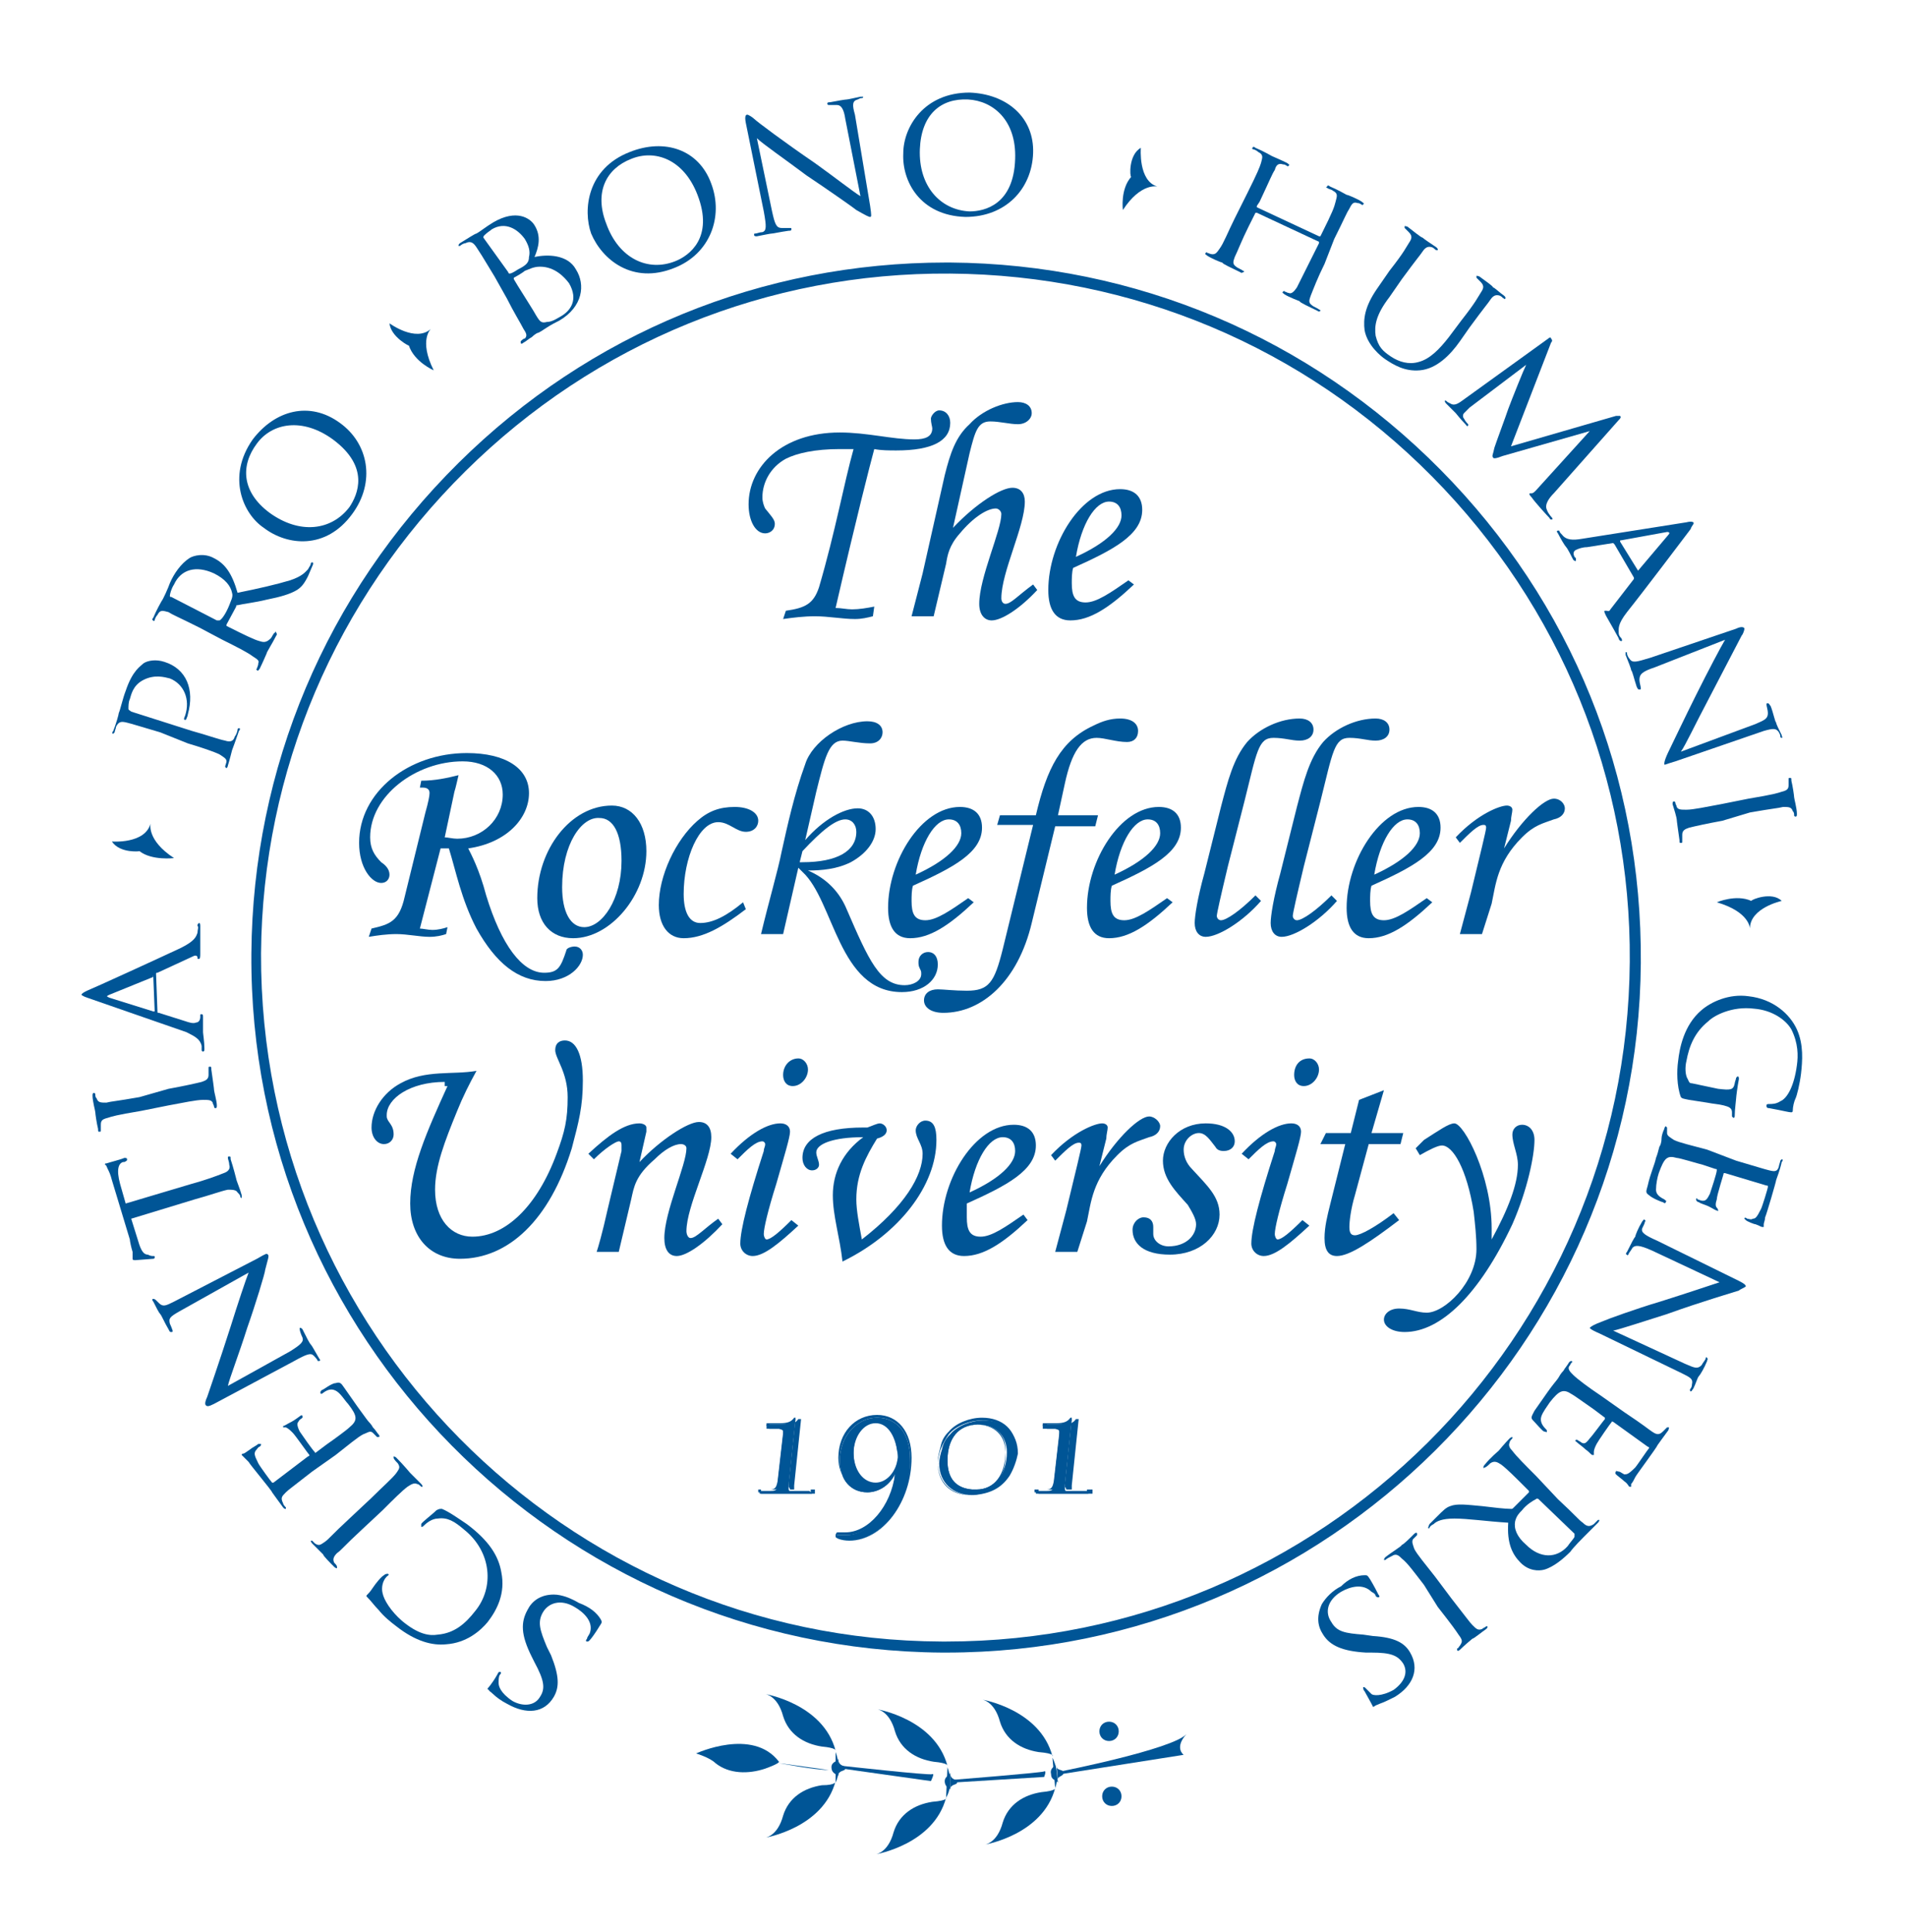 <?xml version="1.0" encoding="utf-8"?>
<!-- Generator: Adobe Illustrator 28.1.0, SVG Export Plug-In . SVG Version: 6.00 Build 0)  -->
<svg version="1.1" id="Layer_2" xmlns="http://www.w3.org/2000/svg" xmlns:xlink="http://www.w3.org/1999/xlink" x="0px" y="0px"
	 viewBox="0 0 138 139.8" style="enable-background:new 0 0 138 139.8;" xml:space="preserve">
<style type="text/css">
	.st0{fill:#005596;}
	.st1{opacity:0.33;fill:#005596;}
	.st2{opacity:0.33;}
</style>
<g>
	<g>
		<path class="st0" d="M58.8,108.1l-0.8,0l-1.1,0c-0.1,0-0.4,0-1,0h-0.2c-0.3,0-0.4,0-0.7,0l0-0.2h0.8c0.4,0,0.5-0.1,0.5-0.5
			l0.4-3.5c0-0.1,0-0.1,0-0.2c0-0.2,0-0.2-0.3-0.3l-0.2,0h-0.7l0-0.3h1c0.5,0,0.8-0.1,1-0.4h0.1l-0.5,4.8v0.1c0,0,0,0.1,0,0.1
			c0,0.1,0,0.2,0.1,0.2c0,0,0.1,0,0.2,0h0.4h0.8L58.8,108.1z"/>
		<path class="st0" d="M58,108.1l-1.1,0c-0.1,0-0.4,0-1,0h-0.2c-0.2,0-0.3,0-0.4,0c-0.1,0-0.1,0-0.2,0l0,0l0-0.3h0.9
			c0.4,0,0.5-0.1,0.5-0.5l0.4-3.5c0-0.1,0-0.1,0-0.2c0-0.2,0-0.2-0.2-0.2l-0.2,0h-0.8l0-0.3h1.1c0.5,0,0.8-0.1,1-0.4l0,0h0.2l0,0
			l-0.5,4.8v0c0,0,0,0.1,0,0.1c0,0.1,0,0.2,0,0.2l0,0l0,0l0,0c0,0,0,0,0.2,0h1.3l0,0.3L58,108.1z M56.9,108l1.1,0l0.7,0l0-0.2h-1.2
			c-0.2,0-0.3,0-0.3,0c0,0,0-0.1-0.1-0.2c0,0,0-0.1,0-0.1v-0.1l0.5-4.8h-0.1c-0.2,0.3-0.5,0.4-1,0.4h-1l0,0.2h0.7l0.2,0
			c0.2,0,0.3,0.1,0.3,0.3c0,0,0,0.1,0,0.2l-0.4,3.5c-0.1,0.5-0.2,0.6-0.6,0.6h-0.8l0,0.2c0.1,0,0.2,0,0.2,0c0.1,0,0.2,0,0.4,0h0.2
			C56.4,108,56.7,108,56.9,108z"/>
	</g>
	<g>
		<path class="st0" d="M61.5,111.5c-0.6,0-1-0.2-1-0.3c0-0.1,0-0.1,0.1-0.1c0,0,0.1,0,0.1,0l0.1,0c0.1,0,0.3,0,0.4,0
			c1.8,0,3.4-2,3.6-4.4c-0.4,0.8-1.2,1.3-2,1.3c-1.2,0-2-0.9-2-2.3c0-1.7,1.2-3.1,2.7-3.1c1.5,0,2.4,1.2,2.4,3
			C66,108.7,63.8,111.5,61.5,111.5z M63.4,102.9c-0.9,0-1.6,1-1.6,2.2c0,1.3,0.7,2.2,1.6,2.2c0.8,0,1.5-0.8,1.6-1.8
			c0-0.1,0-0.1,0-0.2C64.9,103.9,64.3,102.9,63.4,102.9z"/>
		<path class="st0" d="M61.5,111.5c-0.6,0-1-0.2-1-0.4c0-0.1,0.1-0.2,0.1-0.2c0,0,0.1,0,0.1,0l0.1,0c0.1,0,0.2,0,0.4,0
			c1.7,0,3.3-1.9,3.6-4.2c-0.4,0.8-1.2,1.2-2,1.2c-1.2,0-2.1-1-2.1-2.4c0-1.8,1.2-3.1,2.8-3.1c1.5,0,2.5,1.2,2.5,3.1
			C66,108.7,63.9,111.5,61.5,111.5z M60.6,111.1c0,0-0.1,0.1-0.1,0.1c0,0.1,0.4,0.3,1,0.3c2.3,0,4.4-2.8,4.4-5.9c0-1.8-0.9-3-2.4-3
			c-1.5,0-2.7,1.4-2.7,3.1c0,1.4,0.8,2.3,2,2.3c0.8,0,1.6-0.5,2-1.3l0.1,0c-0.2,2.4-1.9,4.4-3.6,4.4c-0.1,0-0.3,0-0.4,0l-0.1,0
			C60.7,111.1,60.7,111.1,60.6,111.1z M63.3,107.4c-0.9,0-1.6-1-1.6-2.3c0-1.3,0.7-2.3,1.7-2.3c0.9,0,1.6,1,1.6,2.5
			c0,0.1,0,0.1,0,0.2C64.9,106.7,64.2,107.4,63.3,107.4z M63.4,103c-0.9,0-1.6,1-1.6,2.2c0,1.3,0.7,2.2,1.6,2.2
			c0.8,0,1.5-0.8,1.6-1.8c0-0.1,0-0.1,0-0.2C64.9,104,64.3,103,63.4,103z"/>
	</g>
	<g>
		<path class="st0" d="M73.1,106.8c-0.6,0.9-1.4,1.3-2.6,1.4h-0.1c-1.4,0-2.4-0.9-2.4-2.3c0-0.3,0.1-0.7,0.2-1
			c0.1-0.5,0.3-0.8,0.6-1.1c0.5-0.6,1.5-1,2.4-1c1.5,0,2.5,0.9,2.5,2.4C73.6,105.7,73.4,106.3,73.1,106.8z M70.8,103.1
			c-1.4,0-2.2,1-2.2,2.6c0,1.3,0.6,2,1.8,2.1c0.1,0,0.2,0,0.3,0c1.3,0,2.2-1.1,2.2-2.7C72.9,103.9,72.1,103.1,70.8,103.1z"/>
		<path class="st0" d="M70.3,108.2c-1.4,0-2.4-0.9-2.4-2.4c0-0.4,0.1-0.7,0.2-1.1c0.1-0.5,0.3-0.8,0.6-1.1c0.5-0.6,1.5-1,2.4-1
			c1.5,0,2.5,0.9,2.5,2.4c0,0.6-0.2,1.2-0.5,1.7l0,0c-0.6,0.9-1.3,1.3-2.6,1.4H70.3z M71.1,102.8c-0.9,0-1.9,0.4-2.4,1
			c-0.2,0.3-0.4,0.6-0.6,1.1c-0.1,0.3-0.2,0.7-0.2,1c0,1.4,0.9,2.3,2.3,2.3h0.1c1.3-0.1,2-0.5,2.6-1.4l0,0c0.3-0.5,0.5-1.1,0.5-1.7
			C73.5,103.7,72.6,102.8,71.1,102.8z M70.7,107.9c-0.1,0-0.2,0-0.3,0c-1.3-0.1-1.9-0.8-1.9-2.2c0-1.6,0.8-2.6,2.2-2.6
			c1.3,0,2.1,0.8,2.1,2C72.9,106.8,72,107.9,70.7,107.9z M70.8,103.1c-1.4,0-2.2,1-2.2,2.6c0,1.3,0.6,2,1.8,2.1c0.1,0,0.2,0,0.3,0
			c1.3,0,2.1-1.1,2.1-2.7C72.9,103.9,72.1,103.1,70.8,103.1z"/>
	</g>
	<g>
		<path class="st0" d="M78.8,108.1l-0.8,0l-1.1,0c-0.1,0-0.4,0-1,0h-0.2c-0.3,0-0.4,0-0.7,0l0-0.2h0.8c0.4,0,0.5-0.1,0.5-0.5
			l0.4-3.5c0-0.1,0-0.1,0-0.2c0-0.2,0-0.2-0.3-0.3l-0.2,0h-0.7l0-0.3h1c0.5,0,0.8-0.1,1-0.4h0.1l-0.5,4.8v0.1c0,0,0,0.1,0,0.1
			c0,0.1,0,0.2,0.1,0.2c0,0,0.1,0,0.2,0H78h0.8L78.8,108.1z"/>
		<path class="st0" d="M78.1,108.1l-1.1,0c-0.1,0-0.4,0-1,0h-0.2c-0.2,0-0.3,0-0.4,0c-0.1,0-0.1,0-0.2,0l0,0l0,0l0-0.3h0.9
			c0.4,0,0.5-0.1,0.5-0.5l0.4-3.5c0-0.1,0-0.1,0-0.2c0-0.2,0-0.2-0.2-0.2l-0.2,0h-0.8l0-0.3h1.1c0.5,0,0.8-0.1,1-0.4l0,0h0.2l0,0
			l-0.5,4.8v0c0,0,0,0.1,0,0.1c0,0.1,0,0.2,0,0.2l0,0l0,0l0,0c0,0,0,0,0.2,0h1.3l0,0.3L78.1,108.1z M76.9,108l1.1,0l0.7,0l0-0.2
			h-1.2c-0.2,0-0.2,0-0.3,0c0,0,0-0.1-0.1-0.2c0,0,0-0.1,0-0.1v-0.1l0.5-4.8h-0.1c-0.2,0.3-0.5,0.4-1,0.4h-1l0,0.2h0.7l0.2,0
			c0.2,0,0.3,0.1,0.3,0.3c0,0,0,0.1,0,0.2l-0.4,3.5c-0.1,0.5-0.2,0.6-0.6,0.6h-0.8l0,0.2c0.1,0,0.2,0,0.2,0c0.1,0,0.2,0,0.4,0h0.2
			C76.5,108,76.8,108,76.9,108z"/>
	</g>
</g>
<path class="st0" d="M69,69.3"/>
<g>
	<path class="st0" d="M68.5,119.6c-0.1,0-0.2,0-0.3,0l0,0C40.4,119.4,18,96.7,18.2,69c0.1-13.4,5.4-26,15-35.5
		c9.5-9.4,22-14.5,35.3-14.5c0.1,0,0.2,0,0.3,0c13.4,0.1,26,5.4,35.5,15s14.6,22.2,14.5,35.7C118.6,97.2,96.1,119.6,68.5,119.6z
		 M68.2,118.8c0.1,0,0.2,0,0.3,0c27.2,0,49.3-22,49.5-49.2c0.1-13.2-5-25.7-14.3-35.1S82,19.9,68.8,19.8c-13.2-0.1-25.7,5-35.1,14.3
		C24.3,43.4,19,55.8,18.9,69C18.8,96.3,40.9,118.7,68.2,118.8L68.2,118.8z"/>
	<path class="st0" d="M68.5,69.3"/>
</g>
<g>
	<g>
		<g>
			<path class="st0" d="M43.5,117.2c0.1,0.2,0.1,0.2-0.1,0.5c-0.3,0.5-0.6,0.9-0.7,1c-0.1,0.1-0.1,0.1-0.2,0.1c-0.1,0-0.1-0.1,0-0.2
				c0-0.1,0.1-0.2,0.2-0.4c0.3-0.8-0.4-1.5-1.1-1.9c-1-0.6-1.9-0.3-2.3,0.4c-0.4,0.7-0.2,1.3,0.3,2.5l0.3,0.6c0.6,1.5,0.6,2.3,0.2,3
				c-0.7,1.2-2,1.3-3.4,0.5c-0.4-0.2-0.8-0.5-1-0.7c-0.2-0.2-0.3-0.2-0.3-0.3c-0.1,0-0.1-0.1-0.1-0.1c0,0,0.3-0.3,0.7-1
				c0.1-0.2,0.1-0.2,0.2-0.2c0.1,0,0.1,0.1,0,0.2c-0.1,0.1-0.1,0.4-0.1,0.6c0,0.2,0.1,0.7,1,1.3c0.7,0.4,1.6,0.4,2-0.3
				c0.4-0.6,0.3-1.2-0.4-2.5l-0.2-0.4c-0.8-1.6-0.8-2.5-0.3-3.4c0.3-0.6,0.9-1.1,1.9-1.1c0.6,0,1.3,0.3,1.8,0.6
				C42.7,116.3,43.2,116.7,43.5,117.2z"/>
			<path class="st0" d="M36.3,113.8c0.3,1.5-0.3,2.7-1,3.6c-0.5,0.6-1.5,1.5-3,1.6c-1,0.1-2.2-0.2-3.6-1.3c-0.4-0.3-0.9-0.7-1.3-1.2
				c-0.3-0.3-0.5-0.6-0.8-0.9c-0.1-0.1-0.1-0.1,0-0.2c0.1-0.1,0.2-0.2,0.4-0.5c0.2-0.3,0.6-0.8,0.8-0.9c0.1-0.1,0.2-0.1,0.3-0.1
				c0.1,0.1,0,0.1-0.1,0.2c-0.3,0.3-0.4,0.8-0.3,1.2c0.1,0.5,0.6,1.3,1.4,2c1.2,1,2,1.1,2.6,1c1.2-0.1,2-0.8,2.7-1.7
				c1.4-1.7,1.2-4.3-0.8-5.9c-0.7-0.6-1.2-0.9-1.9-0.8c-0.4,0-0.8,0.3-1,0.5c-0.1,0.1-0.1,0.1-0.2,0.1c0,0,0-0.1,0-0.2
				c0-0.1,0.8-0.7,1.1-1c0.2-0.1,0.2-0.1,0.4-0.1c0.5,0.2,1.2,0.7,1.8,1.1C35.4,111.5,36.1,112.6,36.3,113.8z"/>
			<path class="st0" d="M26.9,108.4c0.8-0.8,1.5-1.4,1.8-1.8c0.2-0.3,0.3-0.4,0.1-0.7c-0.1-0.1-0.3-0.3-0.3-0.4c0,0,0-0.1,0-0.1
				c0,0,0.1,0,0.2,0.1c0.5,0.5,1,1.1,1,1.1c0,0,0.6,0.6,0.8,0.8c0.1,0.1,0.1,0.2,0.1,0.2c0,0-0.1,0-0.1,0c-0.1-0.1-0.2-0.2-0.3-0.2
				c-0.2-0.1-0.4,0-0.7,0.2c-0.4,0.3-1,0.9-1.8,1.7l-1.5,1.4c-1.3,1.2-1.5,1.5-1.8,1.7c-0.3,0.3-0.3,0.5-0.2,0.7
				c0.1,0.1,0.2,0.2,0.2,0.3c0,0,0,0.1,0,0.1c0,0-0.1,0-0.2-0.1c-0.3-0.3-0.8-0.8-0.8-0.9c0,0-0.6-0.6-0.8-0.8
				c-0.1-0.1-0.1-0.2-0.1-0.2c0,0,0.1,0,0.1,0c0.1,0.1,0.1,0.1,0.2,0.2c0.3,0.2,0.4,0.1,0.7-0.1c0.3-0.2,0.5-0.5,1.8-1.7L26.9,108.4
				z"/>
			<path class="st0" d="M22.6,106.5c-1.4,1.1-1.7,1.3-1.9,1.5c-0.3,0.3-0.4,0.4-0.2,0.8c0,0.1,0.2,0.3,0.2,0.3c0,0,0,0.1,0,0.1
				c-0.1,0-0.1,0-0.2-0.1c-0.3-0.4-0.8-1.1-0.8-1.1c0-0.1-1.6-2-1.7-2.2c-0.2-0.2-0.3-0.3-0.4-0.4c0,0-0.1-0.1-0.1-0.1
				c0,0,0-0.1,0.1-0.1c0.1,0,0.2-0.1,0.5-0.3c0.1-0.1,0.5-0.3,0.6-0.4c0.1,0,0.1,0,0.2,0c0,0.1,0,0.1-0.1,0.2
				c-0.1,0-0.2,0.2-0.3,0.3c-0.1,0.2-0.1,0.3,0.2,0.9c0.1,0.2,0.9,1.3,1,1.4c0,0,0.1,0,0.1,0l2.5-1.9c0.1,0,0.1-0.1,0.1-0.1
				c-0.1-0.1-1-1.4-1.2-1.6c-0.2-0.2-0.3-0.3-0.5-0.4c-0.1,0-0.2,0-0.2,0c0,0,0-0.1,0-0.1c0.1,0,0.2-0.1,0.6-0.3
				c0.2-0.1,0.6-0.4,0.6-0.4c0.1-0.1,0.2-0.1,0.2,0c0,0,0,0.1,0,0.1c-0.1,0.1-0.2,0.1-0.3,0.3c-0.1,0.1-0.1,0.3,0.1,0.7
				c0.2,0.3,0.9,1.3,1.1,1.5c0,0.1,0.1,0,0.1,0l0.8-0.6c0.3-0.2,1.4-1,1.6-1.2c0.6-0.5,0.6-0.8-0.1-1.7c-0.2-0.2-0.5-0.7-0.8-0.9
				c-0.3-0.2-0.6-0.2-1,0.1c-0.1,0.1-0.2,0.1-0.2,0c0-0.1,0-0.1,0.1-0.2c0.1,0,0.7-0.5,1-0.5c0.3-0.1,0.4,0,0.6,0.3
				c0.5,0.7,0.9,1.3,1.2,1.7c0.3,0.4,0.5,0.7,0.6,0.8c0,0,0.2,0.2,0.3,0.4c0.2,0.2,0.3,0.4,0.4,0.5c0.1,0.1,0.1,0.2,0,0.2
				c0,0-0.1,0-0.1,0c-0.1-0.1-0.2-0.2-0.3-0.3c-0.2-0.2-0.4,0-0.7,0.1c-0.4,0.2-1.1,0.8-2,1.5L22.6,106.5z"/>
			<path class="st0" d="M21,97.8c0.8-0.5,1-0.7,0.9-1c-0.1-0.2-0.2-0.5-0.2-0.6c0,0,0-0.1,0-0.1c0.1,0,0.1,0,0.2,0.1
				c0.3,0.6,0.5,1,0.6,1.1c0.1,0.1,0.3,0.5,0.6,1c0.1,0.1,0.1,0.2,0,0.2c0,0-0.1,0-0.1,0c0-0.1-0.2-0.3-0.3-0.4
				c-0.2-0.2-0.5-0.1-1.4,0.4l-5.8,3.1c-0.4,0.2-0.5,0.2-0.6,0.1c-0.1-0.1,0-0.4,0.1-0.6c0.1-0.3,0.9-2.6,1.7-5.1
				c0.5-1.6,1.1-3.4,1.3-3.9l-5,2.8c-0.7,0.4-0.8,0.5-0.7,0.9c0.1,0.2,0.2,0.5,0.2,0.5c0,0.1,0,0.1-0.1,0.1c-0.1,0-0.1,0-0.2-0.2
				c-0.3-0.5-0.5-1-0.6-1.1c-0.1-0.1-0.3-0.5-0.5-0.9c-0.1-0.1-0.1-0.2,0-0.2c0,0,0.1,0,0.2,0.1c0,0,0.1,0.1,0.2,0.2
				c0.3,0.3,0.5,0.2,1.1-0.1l6-3.1c0.7-0.4,0.7-0.4,0.8-0.3c0.1,0.1,0,0.3-0.2,1.1c0,0.2-0.7,2.5-1.3,4.2c-0.6,1.9-1.3,3.7-1.4,4.2
				L21,97.8z"/>
			<path class="st0" d="M13.8,85.7c1.1-0.3,1.9-0.6,2.4-0.8c0.3-0.1,0.5-0.3,0.4-0.6c0-0.2-0.1-0.4-0.1-0.5c0-0.1,0-0.1,0.1-0.1
				c0.1,0,0.1,0,0.1,0.2c0.2,0.6,0.4,1.4,0.4,1.4c0,0.1,0.3,0.8,0.4,1.2c0,0.1,0,0.2,0,0.2c0,0-0.1,0-0.1-0.1c0-0.1-0.1-0.2-0.2-0.3
				c-0.1-0.2-0.4-0.2-0.7-0.2c-0.5,0.1-1.3,0.4-2.4,0.7l-4.6,1.4l0.5,1.6c0.2,0.7,0.4,1,0.7,1c0.2,0.1,0.3,0.1,0.4,0.1
				c0.1,0,0.1,0,0.1,0.1c0,0,0,0.1-0.1,0.1c-0.1,0-1.2,0.1-1.3,0.1c-0.1,0-0.2,0-0.2-0.1c0-0.1,0-0.2,0-0.5
				c-0.1-0.3-0.2-0.8-0.2-0.9l-1.3-4.3c-0.1-0.4-0.2-0.6-0.3-0.8c-0.1-0.2-0.1-0.3-0.2-0.3c0-0.1,0-0.1,0.1-0.1
				c0.3-0.1,1.1-0.3,1.3-0.4c0.1,0,0.2,0,0.2,0.1c0,0.1,0,0.1-0.2,0.2l-0.1,0c-0.3,0.1-0.5,0.5-0.2,1.6l0.4,1.4L13.8,85.7z"/>
			<path class="st0" d="M12.2,78.8c1.1-0.2,2-0.4,2.4-0.5c0.3-0.1,0.5-0.2,0.5-0.5c0-0.2,0-0.4,0-0.5c0-0.1,0-0.1,0.1-0.1
				c0.1,0,0.1,0,0.1,0.2c0.1,0.7,0.2,1.4,0.2,1.5c0,0.1,0.2,0.8,0.2,1.1c0,0.1,0,0.2-0.1,0.2c0,0-0.1,0-0.1-0.1
				c0-0.1-0.1-0.2-0.1-0.3c-0.1-0.2-0.3-0.2-0.7-0.2c-0.5,0-1.4,0.2-2.5,0.4l-2,0.4c-1.8,0.3-2.1,0.4-2.4,0.5
				c-0.4,0.1-0.5,0.2-0.5,0.5c0,0.1,0,0.3,0,0.4c0,0.1,0,0.1-0.1,0.1c-0.1,0-0.1,0-0.1-0.2c-0.1-0.4-0.2-1.1-0.2-1.2
				c0-0.1-0.2-0.8-0.2-1.2c0-0.1,0-0.2,0.1-0.2c0,0,0.1,0,0.1,0.1c0,0.1,0,0.2,0.1,0.3c0.1,0.3,0.3,0.3,0.7,0.3
				c0.4-0.1,0.7-0.1,2.4-0.4L12.2,78.8z"/>
			<path class="st0" d="M6.3,72.2C6,72.1,5.9,72,5.9,72c0-0.1,0.2-0.2,0.4-0.3c0.5-0.2,5.1-2.3,6.8-3.1c1-0.5,1.1-0.8,1.2-1.1
				c0-0.2,0.1-0.4,0-0.5c0-0.1,0-0.1,0.1-0.2c0.1,0,0.1,0.1,0.1,0.3c0,0.2,0,1.1,0,1.9c0,0.2,0,0.4-0.1,0.4c-0.1,0-0.1,0-0.1-0.1
				c0-0.1-0.1-0.2-0.3-0.1l-2.6,1.2c-0.1,0-0.1,0-0.1,0.1l0.1,2.7c0,0.1,0,0.1,0.1,0.1l1.9,0.6c0.3,0.1,0.6,0.2,0.8,0.1
				c0.2,0,0.3-0.2,0.3-0.4l0-0.1c0-0.1,0-0.1,0.1-0.1c0.1,0,0.1,0.1,0.1,0.2c0,0.3,0,0.9,0,1.1c0,0.1,0.1,0.7,0.1,1.2
				c0,0.1,0,0.2-0.1,0.2c-0.1,0-0.1-0.1-0.1-0.1c0-0.1,0-0.3,0-0.3c-0.1-0.5-0.5-0.7-1.1-1L6.3,72.2z M11.1,70.7
				C11.1,70.6,11,70.6,11.1,70.7L7.9,72c-0.2,0.1-0.2,0.1,0,0.2l3.2,1c0.1,0,0.1,0,0.1,0L11.1,70.7z"/>
			<path class="st0" d="M11.6,53c-1.7-0.5-2-0.6-2.4-0.7c-0.4-0.1-0.6-0.1-0.8,0.3c0,0.1-0.1,0.3-0.1,0.4c0,0-0.1,0.1-0.1,0.1
				c-0.1,0-0.1-0.1,0-0.2c0.2-0.5,0.4-1.2,0.4-1.3c0.1-0.2,0.3-1.1,0.5-1.6c0.5-1.5,1.1-1.8,1.3-2c0.3-0.2,0.9-0.3,1.5-0.1
				c1.6,0.5,2.2,2,1.7,3.8c0,0.1-0.1,0.3-0.1,0.3c0,0.1-0.1,0.1-0.1,0.1c-0.1,0-0.1-0.1,0-0.3c0.4-1.2-0.1-2.3-1.1-2.7
				c-0.4-0.1-1.1-0.3-1.9,0.1c-0.8,0.4-0.9,1.1-1,1.4c-0.1,0.2-0.1,0.5-0.1,0.7c0,0.1,0.1,0.1,0.2,0.2l4.4,1.4
				c1.1,0.3,1.9,0.6,2.4,0.7c0.3,0.1,0.6,0.1,0.7-0.3c0.1-0.1,0.2-0.4,0.2-0.5c0-0.1,0.1-0.1,0.1-0.1c0.1,0,0.1,0.1,0,0.2
				c-0.2,0.6-0.5,1.4-0.5,1.4c0,0-0.2,0.8-0.3,1.1c0,0.1-0.1,0.2-0.1,0.2c0,0-0.1-0.1-0.1-0.1c0-0.1,0.1-0.3,0.1-0.4
				c0-0.2-0.2-0.3-0.5-0.5c-0.4-0.2-1.3-0.5-2.3-0.8L11.6,53z"/>
			<path class="st0" d="M14.4,45.4c-1.6-0.8-1.9-0.9-2.2-1.1c-0.4-0.1-0.6-0.2-0.8,0.2c-0.1,0.1-0.2,0.3-0.2,0.4c0,0-0.1,0.1-0.1,0
				c-0.1,0-0.1-0.1,0-0.2c0.2-0.5,0.6-1.2,0.6-1.2c0.1-0.1,0.5-1,0.6-1.3c0.3-0.7,0.8-1.4,1.4-1.8c0.3-0.2,1.1-0.4,1.8,0
				c0.8,0.4,1.3,1.1,1.7,2.5c1.5-0.3,2.8-0.6,3.8-0.9c0.9-0.3,1.1-0.6,1.3-0.8c0.1-0.2,0.2-0.3,0.2-0.4c0-0.1,0.1-0.1,0.1-0.1
				c0.1,0,0.1,0.1,0,0.3l-0.3,0.7c-0.3,0.6-0.5,0.8-0.8,1c-0.5,0.3-1.2,0.5-2.2,0.7c-0.8,0.2-1.7,0.3-2.1,0.4c-0.1,0-0.1,0-0.1,0.1
				l-0.7,1.3c0,0,0,0.1,0,0.1l0.2,0.1c1,0.5,1.8,0.9,2.2,1c0.3,0.1,0.5,0.1,0.8-0.2c0.1-0.1,0.2-0.4,0.3-0.4c0-0.1,0.1-0.1,0.1,0
				c0,0,0.1,0.1,0,0.2c-0.3,0.6-0.7,1.2-0.7,1.3c0,0-0.3,0.7-0.5,1.1c-0.1,0.1-0.1,0.2-0.2,0.1c0,0-0.1-0.1,0-0.1
				c0-0.1,0.1-0.2,0.1-0.4c0.1-0.2-0.1-0.3-0.4-0.5c-0.4-0.3-1.2-0.7-2.2-1.2L14.4,45.4z M15.7,44.9c0.1,0,0.1,0,0.2,0
				c0.2-0.1,0.5-0.6,0.7-1.1c0.1-0.3,0.3-0.6,0.2-0.9c-0.1-0.5-0.5-1-1.3-1.4c-1.3-0.6-2.4-0.3-2.9,0.8c-0.2,0.3-0.3,0.7-0.3,0.8
				c0,0.1,0,0.1,0.1,0.1L15.7,44.9z"/>
			<path class="st0" d="M18.3,31.8c1.6-2.1,4.1-2.8,6.3-1.2c2.1,1.5,2.6,4.3,0.9,6.6c-1.9,2.6-4.7,2.3-6.4,1
				C17.6,37.2,16.4,34.5,18.3,31.8z M25.3,36.7c0.6-0.9,1.5-2.9-1.2-4.9c-2.2-1.6-4.4-1.2-5.5,0.3c-1.2,1.6-1.1,3.5,0.9,5
				C21.7,38.7,24,38.4,25.3,36.7z"/>
			<path class="st0" d="M35.8,20c-0.9-1.5-1.1-1.8-1.3-2.1c-0.2-0.3-0.4-0.5-0.8-0.3c-0.1,0-0.3,0.1-0.4,0.2c0,0-0.1,0-0.1,0
				c0-0.1,0-0.1,0.1-0.2c0.5-0.3,1.1-0.7,1.2-0.7c0.2-0.1,0.7-0.5,1.2-0.8c1.7-1,2.7-0.3,3,0.2c0.5,0.8,0.3,1.6,0,2.3
				c0.9-0.2,2.4-0.2,3,0.9c0.7,1.1,0.5,2.7-1.2,3.7c-0.2,0.1-0.6,0.3-0.9,0.5c-0.3,0.2-0.6,0.4-0.7,0.4c0,0-0.2,0.1-0.4,0.3
				c-0.2,0.1-0.4,0.3-0.6,0.4c-0.1,0.1-0.2,0.1-0.2,0c0,0,0-0.1,0-0.1c0.1-0.1,0.2-0.2,0.3-0.2c0.2-0.2,0.1-0.4-0.1-0.7
				c-0.2-0.4-0.7-1.2-1.2-2.2L35.8,20z M36.8,19.7c0,0.1,0.1,0.1,0.1,0.1c0.1,0,0.3-0.1,0.6-0.3c0.6-0.3,0.8-0.5,0.8-0.9
				c0.1-0.4,0-0.8-0.3-1.3c-0.5-0.7-1.4-1.3-2.4-0.7c-0.1,0.1-0.3,0.2-0.5,0.4c-0.1,0.1-0.1,0.1-0.1,0.2L36.8,19.7z M37.5,20.7
				c0.5,0.8,1.2,1.9,1.3,2.1c0.3,0.5,0.4,0.6,0.8,0.5c0.4,0,0.8-0.3,1-0.4c0.7-0.4,1.3-1.2,0.6-2.4c-0.3-0.4-1-1.2-2.1-1.2
				c-0.5,0-0.8,0.2-1.1,0.3c-0.1,0.1-0.6,0.4-0.8,0.5c0,0,0,0.1,0,0.1L37.5,20.7z"/>
			<path class="st0" d="M45.6,11c2.5-1,5-0.2,5.9,2.3c0.9,2.4-0.1,5.1-2.7,6.1c-3,1.2-5.2-0.6-6-2.5C42.2,15.2,42.5,12.2,45.6,11z
				 M48.9,18.9c1-0.4,2.8-1.7,1.6-4.8c-1-2.6-3.1-3.3-4.8-2.6c-1.8,0.7-2.7,2.4-1.8,4.7C44.8,18.7,46.9,19.7,48.9,18.9z"/>
			<path class="st0" d="M55.9,15.3c0.2,0.9,0.3,1.2,0.7,1.2c0.2,0,0.5,0,0.6,0c0.1,0,0.1,0,0.1,0.1c0,0.1-0.1,0.1-0.2,0.1
				c-0.7,0.1-1.1,0.2-1.2,0.2c-0.1,0-0.6,0.1-1.1,0.2c-0.1,0-0.2,0-0.2-0.1c0-0.1,0-0.1,0.1-0.1c0.1,0,0.3-0.1,0.5-0.1
				c0.3-0.1,0.3-0.4,0.1-1.5L54,8.9c-0.1-0.5,0-0.6,0.1-0.6c0.1,0,0.4,0.2,0.5,0.3c0.2,0.2,2.2,1.7,4.4,3.2c1.4,1,2.8,2.1,3.3,2.4
				l-1.1-5.6c-0.1-0.7-0.3-1-0.6-1c-0.2,0-0.5,0-0.6,0c-0.1,0-0.1-0.1-0.1-0.1c0-0.1,0.1-0.1,0.2-0.1c0.5-0.1,1.1-0.2,1.2-0.2
				c0.1,0,0.5-0.1,1-0.2c0.1,0,0.2,0,0.2,0c0,0,0,0.1-0.1,0.1c-0.1,0-0.1,0-0.3,0.1c-0.4,0.1-0.4,0.4-0.2,1.1l1.1,6.6
				c0.1,0.7,0.1,0.8,0,0.8c-0.1,0-0.3-0.1-1-0.5c-0.1-0.1-2.1-1.5-3.6-2.5c-1.6-1.2-3.2-2.3-3.6-2.7L55.9,15.3z"/>
			<path class="st0" d="M70.2,6.7c2.7,0.1,4.7,1.8,4.6,4.4c-0.1,2.6-2,4.6-4.9,4.6c-3.3-0.1-4.6-2.6-4.5-4.6
				C65.4,9.2,66.9,6.7,70.2,6.7z M70.2,15.3c1.1,0,3.2-0.5,3.3-3.8c0.1-2.8-1.6-4.2-3.4-4.3c-2-0.1-3.4,1.1-3.5,3.6
				C66.5,13.5,68.1,15.2,70.2,15.3z"/>
			<path class="st0" d="M95.9,19.1c-0.5,1-0.8,1.8-1,2.3c-0.1,0.3-0.2,0.5,0.1,0.7c0.1,0.1,0.4,0.2,0.5,0.3c0.1,0,0.1,0.1,0.1,0.1
				c0,0-0.1,0.1-0.2,0c-0.6-0.3-1.3-0.6-1.3-0.7c0,0-0.8-0.3-1.1-0.5c-0.1-0.1-0.2-0.1-0.1-0.2c0,0,0.1-0.1,0.1,0
				c0.1,0,0.2,0.1,0.3,0.1c0.2,0.1,0.4-0.1,0.6-0.4c0.2-0.4,0.6-1.2,1.1-2.2l0.5-1c0,0,0-0.1,0-0.1l-4.5-2.1c0,0-0.1,0-0.1,0l-0.5,1
				c-0.5,1-0.8,1.8-1,2.2c-0.1,0.3-0.2,0.5,0.1,0.7c0.1,0.1,0.4,0.2,0.5,0.3c0.1,0,0.1,0.1,0,0.1c0,0-0.1,0.1-0.2,0
				c-0.6-0.3-1.3-0.6-1.3-0.7c-0.1,0-0.8-0.3-1.1-0.5c-0.1-0.1-0.2-0.1-0.1-0.2c0,0,0.1-0.1,0.1,0c0.1,0,0.2,0.1,0.4,0.1
				c0.2,0,0.3-0.1,0.5-0.4c0.3-0.4,0.6-1.2,1.1-2.2l0.9-1.8c0.8-1.6,0.9-1.9,1-2.2c0.1-0.4,0.2-0.6-0.2-0.8
				c-0.1-0.1-0.3-0.2-0.4-0.2c0,0-0.1-0.1,0-0.1c0-0.1,0.1-0.1,0.2,0c0.5,0.2,1.2,0.6,1.2,0.6c0,0,0.7,0.3,1.1,0.5
				c0.1,0.1,0.2,0.1,0.1,0.2c0,0-0.1,0.1-0.1,0c-0.1,0-0.1-0.1-0.3-0.1c-0.3-0.1-0.5,0-0.6,0.4c-0.2,0.3-0.3,0.6-1.1,2.3L91,14.9
				c0,0.1,0,0.1,0,0.1l4.5,2.1c0,0,0.1,0,0.1,0l0.1-0.2c0.8-1.6,0.9-1.9,1-2.3c0.1-0.4,0.2-0.6-0.2-0.8c-0.1-0.1-0.3-0.1-0.4-0.2
				c-0.1,0-0.1-0.1,0-0.1c0-0.1,0.1-0.1,0.2,0c0.5,0.2,1.2,0.6,1.2,0.6c0.1,0,0.8,0.3,1.1,0.5c0.1,0.1,0.2,0.1,0.1,0.2
				c0,0-0.1,0.1-0.1,0c-0.1,0-0.1-0.1-0.3-0.1c-0.3-0.1-0.4,0-0.6,0.4c-0.2,0.3-0.3,0.6-1.1,2.2L95.9,19.1z"/>
			<path class="st0" d="M100.6,19.6c1.1-1.4,1.2-1.7,1.4-2c0.2-0.3,0.3-0.5,0-0.8c-0.1-0.1-0.2-0.2-0.3-0.3c0,0,0-0.1,0-0.1
				c0-0.1,0.1,0,0.2,0c0.4,0.3,1,0.8,1.1,0.8c0.1,0.1,0.7,0.5,1,0.7c0.1,0.1,0.1,0.1,0.1,0.2c0,0-0.1,0-0.1,0
				c-0.1,0-0.1-0.1-0.3-0.2c-0.3-0.1-0.5,0-0.7,0.3c-0.2,0.3-0.4,0.5-1.5,2l-0.9,1.3c-1,1.3-1.1,2.1-1,2.8c0.2,0.8,0.5,1.1,1.1,1.5
				c0.6,0.4,1.3,0.6,2,0.4c0.8-0.2,1.5-0.9,2.2-1.8l0.9-1.2c1.1-1.4,1.2-1.7,1.4-2c0.2-0.3,0.3-0.5,0-0.8c-0.1-0.1-0.2-0.2-0.3-0.3
				c0,0,0-0.1,0-0.1c0-0.1,0.1,0,0.2,0c0.4,0.3,1,0.7,1,0.8c0.1,0,0.5,0.4,0.8,0.6c0.1,0.1,0.1,0.1,0.1,0.2c0,0-0.1,0.1-0.1,0
				c-0.1,0-0.1-0.1-0.3-0.2c-0.3-0.1-0.5,0-0.7,0.3c-0.2,0.3-0.4,0.5-1.5,2l-0.7,1c-0.7,1-1.7,2-2.9,2.1c-1.1,0.1-1.9-0.4-2.5-0.8
				c-0.3-0.2-1.3-1-1.5-2.1c-0.1-0.8,0-1.7,0.9-3L100.6,19.6z"/>
			<path class="st0" d="M112.5,35.7c-0.3,0.3-0.7,0.8-0.5,1.2c0.1,0.3,0.4,0.6,0.4,0.6c0,0,0,0.1,0,0.1c-0.1,0-0.2,0-0.2-0.1
				c-0.2-0.2-1.1-1.2-1.3-1.5c-0.2-0.2-0.2-0.3-0.1-0.3c0,0,0.1,0,0.1,0c0.1,0,0.2-0.1,0.3-0.2l3.9-4.3l0,0l-6.3,1.8
				c-0.5,0.2-0.7,0.2-0.7,0.1c-0.1-0.1,0-0.2,0.1-0.7c0.2-0.6,0.8-2.2,1-2.8c0.3-0.8,1.1-2.8,1.3-3.2l0,0l-4.1,3.1
				c-0.1,0.1-0.3,0.3-0.4,0.4c-0.1,0.1-0.1,0.3,0,0.4c0.1,0.2,0.2,0.3,0.3,0.4c0,0,0,0.1,0,0.1c-0.1,0.1-0.1,0-0.2-0.1
				c-0.3-0.3-0.7-0.8-0.7-0.8c-0.1-0.1-0.5-0.5-0.7-0.7c-0.1-0.1-0.1-0.2-0.1-0.2c0,0,0.1,0,0.1,0c0.1,0.1,0.1,0.1,0.3,0.2
				c0.3,0.2,0.6,0,1-0.3l6.1-4.4c0.1-0.1,0.2-0.1,0.2,0c0.1,0.1,0.1,0.2,0,0.3l-2.9,7.5l7.6-2.2c0.1,0,0.2,0,0.3,0
				c0.1,0.1,0,0.2-0.1,0.3L112.5,35.7z"/>
			<path class="st0" d="M122.1,37.8c0.4-0.1,0.5,0,0.5,0c0.1,0.1-0.1,0.2-0.2,0.5c-0.3,0.4-3.4,4.5-4.6,6c-0.7,0.9-0.6,1.2-0.6,1.5
				c0,0.2,0.1,0.3,0.2,0.4c0,0.1,0.1,0.1,0,0.2c-0.1,0-0.2-0.1-0.2-0.2c-0.1-0.2-0.5-0.9-0.9-1.6c-0.1-0.2-0.2-0.4-0.1-0.4
				c0,0,0.1,0,0.1,0c0.1,0,0.2,0.1,0.3-0.1l1.7-2.2c0-0.1,0-0.1,0-0.1l-1.4-2.4c0,0-0.1-0.1-0.1-0.1l-1.9,0.3
				c-0.3,0-0.6,0.1-0.8,0.2c-0.2,0.1-0.2,0.3-0.1,0.5l0.1,0.1c0,0.1,0,0.1,0,0.2c-0.1,0-0.1,0-0.2-0.1c-0.1-0.2-0.4-0.8-0.5-0.9
				c-0.1-0.1-0.4-0.6-0.6-1c-0.1-0.1-0.1-0.2,0-0.2c0,0,0.1,0,0.1,0c0,0.1,0.1,0.2,0.2,0.3c0.3,0.4,0.8,0.4,1.4,0.3L122.1,37.8z
				 M118.6,41.3C118.7,41.4,118.7,41.4,118.6,41.3l2.2-2.6c0.1-0.1,0.1-0.2-0.1-0.2l-3.3,0.6c-0.1,0-0.1,0-0.1,0.1L118.6,41.3z"/>
			<path class="st0" d="M119.8,48.3c-0.9,0.3-1.1,0.5-1.1,0.9c0,0.2,0.1,0.5,0.1,0.6c0,0.1,0,0.1-0.1,0.1c-0.1,0-0.1,0-0.2-0.2
				c-0.2-0.6-0.3-1.1-0.4-1.2c0-0.1-0.2-0.6-0.4-1.1c0-0.1,0-0.2,0-0.2c0.1,0,0.1,0,0.1,0.1c0,0.1,0.1,0.3,0.2,0.4
				c0.2,0.3,0.5,0.2,1.5-0.1l6.2-2.1c0.4-0.2,0.6-0.1,0.6,0c0,0.1-0.1,0.4-0.2,0.5c-0.1,0.2-1.3,2.5-2.5,4.8
				c-0.8,1.5-1.6,3.2-1.9,3.6l5.4-2c0.7-0.3,0.9-0.4,0.9-0.8c0-0.2-0.1-0.5-0.1-0.6c0-0.1,0-0.1,0.1-0.1c0.1,0,0.1,0.1,0.2,0.2
				c0.2,0.5,0.3,1.1,0.4,1.2c0,0.1,0.2,0.5,0.4,0.9c0,0.1,0.1,0.2,0,0.2c0,0-0.1,0-0.1-0.1c0-0.1,0-0.1-0.1-0.3
				c-0.2-0.3-0.4-0.3-1.1-0.1l-6.4,2.2c-0.7,0.2-0.8,0.3-0.8,0.2c0-0.1,0-0.3,0.4-1.1c0.1-0.2,1.1-2.3,1.9-3.9
				c0.9-1.8,1.8-3.5,2.1-4L119.8,48.3z"/>
			<path class="st0" d="M124.7,59.4c-1.1,0.2-2,0.4-2.4,0.5c-0.3,0.1-0.5,0.2-0.5,0.5c0,0.2,0,0.4,0,0.5c0,0.1,0,0.1-0.1,0.1
				c-0.1,0-0.1,0-0.1-0.2c-0.1-0.7-0.2-1.4-0.2-1.5c0-0.1-0.2-0.8-0.3-1.1c0-0.1,0-0.2,0.1-0.2c0,0,0.1,0,0.1,0.1
				c0,0.1,0.1,0.2,0.1,0.3c0.1,0.2,0.3,0.2,0.7,0.2c0.5,0,1.4-0.2,2.5-0.4l2-0.4c1.8-0.3,2.1-0.4,2.4-0.5c0.4-0.1,0.5-0.2,0.5-0.5
				c0-0.1,0-0.3,0-0.4c0-0.1,0-0.1,0.1-0.1c0.1,0,0.1,0,0.1,0.2c0.1,0.4,0.2,1.1,0.2,1.2c0,0.1,0.2,0.8,0.2,1.2c0,0.1,0,0.2-0.1,0.2
				c0,0-0.1,0-0.1-0.1c0-0.1,0-0.2-0.1-0.3c-0.1-0.3-0.3-0.3-0.7-0.3c-0.4,0.1-0.7,0.1-2.4,0.4L124.7,59.4z"/>
			<path class="st0" d="M124.4,78.8c0.9,0.1,1.1,0.1,1.2-0.4c0-0.1,0.1-0.3,0.1-0.4c0,0,0.1-0.1,0.1-0.1c0.1,0,0.1,0.1,0.1,0.2
				c-0.1,0.5-0.2,1.3-0.2,1.4c0,0.1-0.1,0.8-0.1,1.2c0,0.1,0,0.2-0.1,0.2c0,0-0.1-0.1-0.1-0.1c0-0.1,0-0.2,0-0.3
				c0-0.3-0.2-0.4-0.6-0.5c-0.4-0.1-0.7-0.1-1.2-0.2l-1.3-0.2c-0.5-0.1-0.5-0.1-0.6-0.2c-0.3-0.8-0.3-1.9-0.2-2.6
				c0.1-0.9,0.4-2.6,1.7-3.7c0.7-0.6,2-1.2,3.4-1c1.8,0.2,3,1.3,3.5,2.4c0.5,1.1,0.4,2.3,0.3,3.2c-0.1,0.8-0.3,1.6-0.4,1.8
				c-0.1,0.2-0.2,0.6-0.2,0.9c0,0.1-0.1,0.1-0.1,0.1c-0.2,0-0.5-0.1-1.6-0.3c-0.2,0-0.2-0.1-0.2-0.2c0-0.1,0.1-0.1,0.2-0.1
				c0.2,0,0.5,0,0.8-0.2c0.5-0.2,1-1.1,1.2-2.6c0.1-0.7,0.1-1.6-0.4-2.6c-0.4-0.7-1.4-1.4-2.7-1.5c-1.6-0.2-2.9,0.5-3.3,0.9
				c-1,0.8-1.4,1.8-1.6,2.9c-0.1,0.4-0.1,1,0.1,1.3c0.1,0.2,0.1,0.3,0.3,0.3L124.4,78.8z"/>
			<path class="st0" d="M125.7,84c1.7,0.5,2,0.6,2.4,0.7c0.4,0.1,0.6,0.1,0.7-0.3c0-0.1,0.1-0.3,0.1-0.4c0,0,0.1-0.1,0.1-0.1
				c0.1,0,0.1,0.1,0,0.2c-0.1,0.5-0.4,1.3-0.4,1.3c0,0.1-0.7,2.5-0.8,2.7c0,0.2-0.1,0.4-0.1,0.5c0,0.1,0,0.1,0,0.2c0,0-0.1,0-0.1,0
				c-0.1,0-0.2-0.1-0.5-0.2c-0.1,0-0.6-0.2-0.7-0.3c0,0-0.1-0.1-0.1-0.1c0-0.1,0.1-0.1,0.2,0c0.1,0,0.3,0.1,0.4,0
				c0.2,0,0.3-0.1,0.6-0.7c0.1-0.2,0.5-1.5,0.5-1.6c0-0.1,0-0.1-0.1-0.1l-3-0.9c-0.1,0-0.1,0-0.1,0c0,0.1-0.5,1.6-0.5,1.9
				c-0.1,0.3-0.1,0.5,0,0.6c0.1,0.1,0.1,0.2,0.1,0.2c0,0,0,0.1-0.1,0c-0.1,0-0.2-0.1-0.6-0.3c-0.2-0.1-0.6-0.2-0.7-0.3
				c-0.1,0-0.2-0.1-0.2-0.2c0-0.1,0.1-0.1,0.1,0c0.1,0,0.2,0.1,0.4,0.1c0.2,0,0.3-0.1,0.5-0.5c0.1-0.3,0.5-1.5,0.5-1.7
				c0-0.1,0-0.1-0.1-0.1l-0.9-0.3c-0.4-0.1-1.7-0.5-1.9-0.5c-0.7-0.2-0.9,0-1.3,1.1c-0.1,0.3-0.2,0.8-0.2,1.2c0,0.3,0.2,0.5,0.6,0.7
				c0.1,0.1,0.2,0.1,0.1,0.2c0,0.1-0.1,0.1-0.2,0c-0.1,0-0.8-0.3-1-0.5c-0.3-0.2-0.2-0.3-0.1-0.7c0.2-0.9,0.5-1.5,0.6-2
				c0.2-0.5,0.2-0.8,0.3-0.9c0,0,0.1-0.2,0.1-0.5c0-0.2,0.1-0.5,0.2-0.7c0-0.1,0.1-0.2,0.1-0.2c0,0,0.1,0.1,0.1,0.1
				c0,0.1,0,0.3,0,0.4c0,0.2,0.2,0.3,0.5,0.5c0.4,0.2,1.3,0.4,2.4,0.7L125.7,84z"/>
			<path class="st0" d="M119.6,90.5c-0.9-0.4-1.2-0.4-1.4-0.2c-0.1,0.2-0.3,0.4-0.3,0.5c0,0-0.1,0.1-0.1,0c-0.1,0-0.1-0.1,0-0.2
				c0.3-0.6,0.5-1,0.6-1.1c0-0.1,0.2-0.6,0.5-1.1c0.1-0.1,0.1-0.2,0.2-0.1c0,0,0.1,0.1,0,0.1c0,0.1-0.1,0.3-0.2,0.5
				c-0.1,0.3,0.2,0.5,1.1,0.9l5.9,2.9c0.4,0.2,0.5,0.3,0.5,0.4c-0.1,0.1-0.4,0.2-0.5,0.3c-0.3,0.1-2.7,0.8-5.2,1.7
				c-1.6,0.5-3.4,1.1-3.9,1.2l5.2,2.4c0.7,0.3,0.9,0.4,1.2,0.1c0.1-0.2,0.3-0.4,0.3-0.5c0-0.1,0.1-0.1,0.1,0c0.1,0,0,0.1,0,0.2
				c-0.2,0.5-0.5,1-0.6,1.1s-0.2,0.5-0.4,0.9c-0.1,0.1-0.1,0.2-0.2,0.2c0,0-0.1-0.1,0-0.2c0,0,0.1-0.1,0.1-0.3
				c0.1-0.4-0.1-0.5-0.7-0.8l-6-2.9c-0.7-0.3-0.7-0.4-0.7-0.4c0.1-0.1,0.2-0.2,1-0.5c0.2-0.1,2.4-0.9,4.1-1.4
				c1.9-0.6,3.7-1.2,4.3-1.4L119.6,90.5z"/>
			<path class="st0" d="M117.6,102.2c1.5,1,1.7,1.2,2,1.4c0.3,0.2,0.5,0.3,0.8,0c0.1-0.1,0.2-0.2,0.3-0.3c0,0,0.1,0,0.1,0
				c0.1,0,0,0.1,0,0.2c-0.3,0.4-0.8,1.1-0.8,1.1c0,0.1-1.5,2.1-1.6,2.3c-0.1,0.2-0.2,0.4-0.3,0.5c0,0.1,0,0.1,0,0.2c0,0-0.1,0-0.1,0
				c-0.1,0-0.1-0.2-0.4-0.4c-0.1-0.1-0.5-0.4-0.6-0.5c0,0-0.1-0.1,0-0.2c0-0.1,0.1,0,0.2,0c0.1,0,0.2,0.1,0.4,0.2
				c0.2,0,0.3,0,0.8-0.5c0.1-0.1,0.9-1.3,1-1.4c0,0,0-0.1-0.1-0.1l-2.5-1.8c-0.1,0-0.1-0.1-0.1,0c-0.1,0.1-1,1.4-1.1,1.6
				c-0.1,0.2-0.2,0.4-0.2,0.6c0,0.1,0,0.2,0,0.2c0,0-0.1,0-0.1,0c-0.1,0-0.2-0.2-0.5-0.4c-0.2-0.2-0.5-0.4-0.6-0.5
				c-0.1-0.1-0.2-0.1-0.1-0.2c0,0,0.1,0,0.1,0c0.1,0.1,0.2,0.1,0.3,0.2c0.2,0.1,0.3,0.1,0.6-0.3c0.2-0.2,1-1.3,1.1-1.4
				c0-0.1,0-0.1,0-0.1l-0.8-0.6c-0.3-0.2-1.4-1-1.6-1.1c-0.6-0.4-0.9-0.3-1.6,0.6c-0.2,0.3-0.5,0.7-0.6,1c-0.1,0.3,0,0.6,0.3,0.9
				c0.1,0.1,0.1,0.1,0.1,0.2c0,0.1-0.1,0-0.2,0c-0.1,0-0.6-0.6-0.8-0.8c-0.2-0.2-0.1-0.3,0.1-0.7c0.5-0.7,0.9-1.3,1.2-1.7
				c0.3-0.4,0.5-0.6,0.6-0.8c0,0,0.1-0.2,0.3-0.4c0.1-0.2,0.3-0.4,0.4-0.6c0.1-0.1,0.1-0.1,0.2-0.1c0,0,0.1,0.1,0,0.1
				c-0.1,0.1-0.1,0.2-0.2,0.3c-0.1,0.2,0.1,0.4,0.3,0.6c0.3,0.3,1.1,0.9,2,1.5L117.6,102.2z"/>
			<path class="st0" d="M112.8,108.5c1.3,1.2,1.5,1.5,1.8,1.7c0.3,0.3,0.5,0.3,0.8,0.1c0.1-0.1,0.2-0.2,0.3-0.3c0,0,0.1,0,0.1,0
				c0,0,0,0.1-0.1,0.2c-0.4,0.4-0.9,0.9-1,1c-0.1,0.1-0.8,0.8-1,1.1c-0.5,0.5-1.2,1.1-1.9,1.3c-0.4,0.1-1.1,0.1-1.7-0.5
				c-0.6-0.6-1-1.4-0.9-2.9c-1.6-0.1-2.9-0.3-3.9-0.3c-0.9,0-1.3,0.2-1.5,0.4c-0.2,0.1-0.3,0.2-0.3,0.3c0,0-0.1,0-0.1,0
				c0,0,0-0.1,0.1-0.3l0.5-0.5c0.5-0.5,0.7-0.7,1-0.8c0.5-0.2,1.2-0.1,2.3,0c0.8,0.1,1.7,0.2,2.1,0.2c0.1,0,0.1,0,0.2-0.1l1.1-1.1
				c0,0,0-0.1,0-0.1l-0.2-0.2c-0.8-0.8-1.4-1.4-1.8-1.7c-0.3-0.2-0.5-0.3-0.8-0.1c-0.1,0.1-0.3,0.3-0.4,0.3c-0.1,0.1-0.1,0-0.1,0
				c0,0,0-0.1,0.1-0.2c0.4-0.5,1-1,1-1c0,0,0.5-0.6,0.8-0.9c0.1-0.1,0.2-0.1,0.2-0.1c0,0,0,0.1,0,0.1c-0.1,0.1-0.2,0.2-0.2,0.3
				c-0.1,0.2,0,0.4,0.2,0.6c0.3,0.4,0.9,1,1.7,1.8L112.8,108.5z M111.4,108.5c0,0-0.1-0.1-0.2,0c-0.2,0.1-0.7,0.4-1,0.8
				c-0.2,0.2-0.4,0.4-0.5,0.8c-0.1,0.5,0.1,1.1,0.8,1.7c1,1,2.2,1,3,0.1c0.2-0.3,0.5-0.6,0.5-0.7c0-0.1,0-0.1,0-0.2L111.4,108.5z"/>
			<path class="st0" d="M103.1,114.7c-0.7-0.9-1.2-1.6-1.6-1.9c-0.2-0.2-0.4-0.4-0.7-0.2c-0.2,0.1-0.4,0.2-0.5,0.3
				c-0.1,0-0.1,0-0.1,0c0,0,0-0.1,0.1-0.2c0.5-0.4,1.2-0.8,1.2-0.9c0.1,0,0.6-0.5,0.9-0.8c0.1-0.1,0.2-0.1,0.2,0c0,0,0,0.1,0,0.1
				c-0.1,0.1-0.2,0.2-0.3,0.3c-0.1,0.2,0,0.4,0.1,0.7c0.2,0.4,0.8,1.1,1.5,2l1.2,1.6c1.1,1.4,1.3,1.7,1.5,1.9
				c0.3,0.3,0.4,0.4,0.7,0.3c0.1-0.1,0.2-0.1,0.3-0.2c0,0,0.1,0,0.1,0c0,0.1,0,0.1-0.1,0.2c-0.3,0.2-0.9,0.7-1,0.7
				c0,0-0.6,0.5-0.9,0.8c-0.1,0.1-0.2,0.1-0.2,0c0,0,0-0.1,0-0.1c0.1,0,0.1-0.1,0.2-0.2c0.2-0.3,0.2-0.4-0.1-0.8
				c-0.2-0.3-0.4-0.6-1.5-2L103.1,114.7z"/>
			<path class="st0" d="M98.8,114c0.2,0,0.2,0,0.4,0.3c0.3,0.5,0.5,0.9,0.6,1.1c0.1,0.1,0.1,0.2,0,0.2c-0.1,0-0.1,0-0.2-0.1
				c0-0.1-0.1-0.2-0.3-0.3c-0.6-0.6-1.5-0.4-2.2,0c-1,0.6-1.2,1.5-0.7,2.2c0.4,0.7,1,0.8,2.3,0.9l0.7,0.1c1.6,0.1,2.3,0.5,2.7,1.2
				c0.7,1.2,0.2,2.4-1.1,3.2c-0.4,0.2-0.8,0.4-1.1,0.5c-0.2,0.1-0.3,0.1-0.4,0.2c-0.1,0-0.1,0.1-0.1,0c0,0-0.2-0.4-0.6-1.1
				c-0.1-0.1-0.1-0.2-0.1-0.3c0.1,0,0.1,0,0.2,0.1c0.1,0.1,0.3,0.3,0.4,0.4c0.1,0.1,0.7,0.2,1.6-0.3c0.7-0.5,1.1-1.2,0.7-1.9
				c-0.4-0.6-0.9-0.8-2.3-0.8l-0.4,0c-1.7-0.1-2.6-0.5-3.1-1.3c-0.4-0.6-0.5-1.3-0.1-2.2c0.3-0.5,0.8-1,1.4-1.3
				C97.6,114.3,98.2,114,98.8,114z"/>
		</g>
		<path class="st0" d="M68.5,69.3"/>
	</g>
	<path class="st0" d="M63.2,44.6c-0.4,0.1-0.8,0.2-1.3,0.2c-0.9,0-1.9-0.2-2.9-0.2c-0.8,0-1.6,0.1-2.3,0.2l0.2-0.6
		c1.4-0.2,2-0.5,2.4-1.7c1.2-4.1,1.8-7.5,2.5-10c-0.4,0-0.6,0-1,0c-1.8,0-3.1,0.3-3.9,0.7c-1.1,0.6-1.7,1.7-1.7,2.8
		c0,0.3,0.1,0.6,0.2,0.8c0.4,0.5,0.7,0.8,0.7,1.1c0,0.5-0.4,0.7-0.7,0.7c-0.7,0-1.2-0.9-1.2-2.1c0-2.7,2.4-5.2,6.6-5.2
		c2,0,3.8,0.5,5.4,0.5c0.8,0,1.3-0.2,1.3-0.8c0-0.1-0.1-0.4-0.1-0.7c0-0.2,0.3-0.6,0.6-0.6c0.5,0,0.8,0.4,0.8,0.9c0,1.3-1.3,2-3.9,2
		c-0.5,0-1.1,0-1.6-0.1c-0.3,1.1-1.3,5-2.8,11.5c0.4,0,0.8,0.1,1.2,0.1c0.5,0,1.1-0.1,1.6-0.2L63.2,44.6z"/>
	<path class="st0" d="M72.8,43.7c0.4,0,0.9-0.6,2-1.4l0.3,0.4c-1.3,1.4-2.6,2.2-3.3,2.2c-0.5,0-0.9-0.4-0.9-1.2
		c0-1.9,1.6-5.3,1.6-6.5c0-0.2-0.2-0.4-0.4-0.4c-0.6,0-1.6,0.6-2.6,1.8c-0.8,0.9-0.9,1.6-1,2.2l-0.9,3.8H66c0.2-0.8,0.5-1.9,0.8-3.1
		l1.6-7.1c0.4-1.6,0.8-2.8,1.8-3.7c0.9-1,2.4-1.6,3.5-1.6c0.6,0,1,0.3,1,0.8c0,0.4-0.4,0.8-1,0.8c-0.6,0-1.3-0.2-2-0.2
		c-0.9,0-1.1,0.7-1.5,2.3l-1.2,5.4c1.7-1.8,3.5-2.9,4.3-2.9c0.6,0,0.9,0.4,0.9,1c0,1.8-1.7,5.1-1.7,7C72.5,43.5,72.6,43.7,72.8,43.7
		z"/>
	<path class="st0" d="M82.1,42.3c-1.8,1.7-3.2,2.6-4.6,2.6c-1.1,0-1.6-0.8-1.6-2.2c0-3.4,2.4-7.3,5.2-7.3c1,0,1.6,0.5,1.6,1.5
		c0,1.8-2.1,2.9-5,4.2c-0.1,0.3-0.1,0.8-0.1,1.1c0,0.9,0.2,1.4,1,1.4c0.8,0,1.8-0.7,3.1-1.6L82.1,42.3z M81.2,37.3
		c0-0.6-0.3-1-0.9-1c-1,0-2,1.6-2.4,4C80.1,39.3,81.2,38.2,81.2,37.3z"/>
	<path class="st0" d="M32.2,60.6c0.2,0,0.6,0.1,0.9,0.1c1.8,0,3.3-1.4,3.3-3.2c0-1.4-1.1-2.4-2.9-2.4c-3.4,0-6.7,2.5-6.7,5.5
		c0,0.8,0.3,1.3,0.8,1.8c0.3,0.2,0.6,0.5,0.6,0.9c0,0.3-0.2,0.6-0.6,0.6c-0.7,0-1.6-1.1-1.6-2.9c0-3.7,3.6-6.5,7.8-6.5
		c2.8,0,4.5,1.1,4.5,2.9c0,1.8-1.6,3.6-4.4,4c0.2,0.4,0.8,1.5,1.3,3.4c1.1,3.6,2.6,5.6,4.2,5.6c1,0,1.2-0.4,1.6-1.6
		c0-0.2,0.4-0.3,0.6-0.3c0.4,0,0.6,0.3,0.6,0.6c0,0.8-1,1.9-2.7,1.9c-2,0-3.6-1.3-5-3.8c-1.1-2.1-1.5-4.2-2-5.8c-0.1,0-0.2,0-0.3,0
		c-0.1,0-0.2,0-0.3,0l-1.5,5.8c0.2,0,0.6,0.1,0.9,0.1c0.4,0,0.8-0.1,1.1-0.2l-0.1,0.5c-0.3,0.1-0.7,0.2-1.2,0.2
		c-0.7,0-1.6-0.2-2.4-0.2c-0.7,0-1.4,0.1-2,0.2l0.2-0.6c1.3-0.3,2-0.5,2.4-2.3l1.5-6.1c0.2-0.7,0.3-1.2,0.3-1.4
		c0-0.3-0.2-0.4-0.5-0.4h-0.2l0.1-0.5c1,0,1.9-0.2,2.7-0.4c-0.1,0.4-0.2,0.9-0.3,1.2L32.2,60.6z"/>
	<path class="st0" d="M46.8,61.6c0,3.2-2.6,6.3-5.3,6.3c-1.6,0-2.6-1.1-2.6-2.9c0-3.5,2.4-6.7,5.4-6.7
		C45.8,58.3,46.8,59.6,46.8,61.6z M40.7,64.2c0,1.8,0.6,2.9,1.6,2.9c1.3,0,2.7-2,2.7-4.8c0-2-0.6-3.1-1.6-3.1
		C42.1,59.1,40.7,61.1,40.7,64.2z"/>
	<path class="st0" d="M54,65.8c-1.7,1.3-3.1,2.1-4.5,2.1c-1.1,0-1.8-0.9-1.8-2.4c0-2.1,1.2-4.7,2.8-6.1c0.8-0.7,1.6-1,2.7-1
		c1,0,1.7,0.4,1.7,1c0,0.4-0.3,0.8-0.9,0.8c-0.7,0-1.2-0.7-2-0.7c-1.4,0-2.5,2.6-2.5,5.2c0,1.3,0.4,2.1,1.2,2.1
		c0.9,0,1.9-0.5,3.1-1.5L54,65.8z"/>
	<path class="st0" d="M56.7,67.6h-1.6c0.6-2.5,1.2-4.5,1.5-6c0.4-1.8,0.9-4.1,1.7-6.3c0.5-1.6,2.7-3.1,4.5-3.1
		c0.7,0,1.1,0.3,1.1,0.8c0,0.4-0.3,0.8-0.9,0.8c-0.8,0-1.5-0.2-2-0.2c-1,0-1.3,1.3-1.9,3.7l-0.8,3.5c1.3-1.5,2.8-2.3,3.8-2.3
		c0.8,0,1.3,0.6,1.3,1.5c0,0.9-0.7,1.8-1.8,2.4c-1,0.5-2.1,0.6-3.1,0.6c1.4,0.6,2.3,1.6,2.8,2.8c1.6,3.7,2.4,5.5,4.2,5.5
		c0.6,0,1.2-0.3,1.2-0.8c0-0.2,0-0.2-0.1-0.4c-0.1-0.2-0.1-0.3-0.1-0.5c0-0.4,0.3-0.7,0.7-0.7c0.4,0,0.7,0.3,0.7,0.9
		c0,1.1-1,2-2.6,2c-4.6,0-4.9-6.6-7.2-8.7c-0.1-0.1-0.2-0.2-0.3-0.3L56.7,67.6z M57.9,62.4h0.2c2.5,0,3.9-0.8,3.9-2.2
		c0-0.5-0.3-0.9-0.8-0.9c-0.7,0-1.7,0.8-3.1,2.3L57.9,62.4z"/>
	<path class="st0" d="M70.5,65.3c-1.8,1.7-3.2,2.6-4.6,2.6c-1.1,0-1.6-0.8-1.6-2.2c0-3.4,2.4-7.3,5.2-7.3c1,0,1.6,0.5,1.6,1.5
		c0,1.8-2.1,2.9-5,4.2c-0.1,0.3-0.1,0.8-0.1,1.1c0,0.9,0.2,1.4,1,1.4c0.8,0,1.8-0.7,3.1-1.6L70.5,65.3z M69.6,60.3
		c0-0.6-0.3-1-0.9-1c-1,0-2,1.6-2.4,4C68.5,62.3,69.6,61.2,69.6,60.3z"/>
	<path class="st0" d="M72.4,59H75c0.8-3.4,1.8-5.4,4.2-6.5c0.6-0.3,1.2-0.5,1.9-0.5c0.9,0,1.3,0.4,1.3,0.9c0,0.5-0.3,0.8-0.8,0.8
		c-0.8,0-1.6-0.3-2.2-0.3c-1.1,0-1.8,1-2.3,3.3L76.6,59h2.9l-0.2,0.8h-2.9l-1.7,7c-1,4.2-3.6,6.5-6.4,6.5c-0.9,0-1.4-0.4-1.4-0.9
		c0-0.5,0.4-0.8,1-0.8c0.4,0,1.2,0.1,2.1,0.1c1.6,0,2-0.6,2.6-3l2.2-9h-2.6L72.4,59z"/>
	<path class="st0" d="M84.9,65.3c-1.8,1.7-3.2,2.6-4.6,2.6c-1.1,0-1.6-0.8-1.6-2.2c0-3.4,2.4-7.3,5.2-7.3c1,0,1.6,0.5,1.6,1.5
		c0,1.8-2.1,2.9-5,4.2c-0.1,0.3-0.1,0.8-0.1,1.1c0,0.9,0.2,1.4,1,1.4c0.8,0,1.8-0.7,3.1-1.6L84.9,65.3z M84,60.3c0-0.6-0.3-1-0.9-1
		c-1,0-2,1.6-2.4,4C82.9,62.3,84,61.2,84,60.3z"/>
	<path class="st0" d="M88.9,62.7c-0.5,2.1-0.8,3.4-0.8,3.6c0,0.1,0.1,0.3,0.3,0.3c0.4,0,1.4-0.7,2.5-1.8l0.4,0.4
		c-1.3,1.5-3.1,2.6-4,2.6c-0.5,0-0.8-0.4-0.8-1c0-0.5,0.2-1.8,0.7-3.6l1.2-4.8c0.5-1.9,0.9-3.5,1.9-4.7c0.9-1,2.4-1.7,3.8-1.7
		c0.6,0,1,0.3,1,0.8c0,0.5-0.4,0.8-1,0.8c-0.6,0-1.1-0.2-1.9-0.2c-1.1,0-1.2,1-2.1,4.6L88.9,62.7z"/>
	<path class="st0" d="M94.4,62.7c-0.5,2.1-0.8,3.4-0.8,3.6c0,0.1,0.1,0.3,0.3,0.3c0.4,0,1.4-0.7,2.5-1.8l0.4,0.4
		c-1.3,1.5-3.1,2.6-4,2.6c-0.5,0-0.8-0.4-0.8-1c0-0.5,0.2-1.8,0.7-3.6l1.2-4.8c0.5-1.9,0.9-3.5,1.9-4.7c0.9-1,2.4-1.7,3.8-1.7
		c0.6,0,1,0.3,1,0.8c0,0.5-0.4,0.8-1,0.8c-0.6,0-1.1-0.2-1.9-0.2c-1.1,0-1.2,1-2.1,4.6L94.4,62.7z"/>
	<path class="st0" d="M103.7,65.3c-1.8,1.7-3.2,2.6-4.6,2.6c-1.1,0-1.6-0.8-1.6-2.2c0-3.4,2.4-7.3,5.2-7.3c1,0,1.6,0.5,1.6,1.5
		c0,1.8-2.1,2.9-5,4.2c-0.1,0.3-0.1,0.8-0.1,1.1c0,0.9,0.2,1.4,1,1.4c0.8,0,1.8-0.7,3.1-1.6L103.7,65.3z M102.8,60.3
		c0-0.6-0.3-1-0.9-1c-1,0-2,1.6-2.4,4C101.7,62.3,102.8,61.2,102.8,60.3z"/>
	<path class="st0" d="M107.3,67.6h-1.6l0.8-3c0.7-2.9,1.1-4.5,1.1-4.7c0-0.2-0.1-0.2-0.2-0.2c-0.4,0-1,0.6-1.7,1.3l-0.3-0.4
		c1.6-1.7,3.2-2.3,3.7-2.3c0.2,0,0.4,0.1,0.4,0.3c0,0.2-0.1,0.5-0.1,0.8l-0.5,2c1.3-2.1,2.9-3.6,3.6-3.6c0.5,0,0.8,0.4,0.8,0.7
		c0,0.4-0.3,0.7-0.8,0.8c-0.8,0.3-1.4,0.4-2.3,1.3c-1.8,1.8-1.9,3.4-2.2,4.8L107.3,67.6z"/>
	<path class="st0" d="M32.2,78.3c-2.5,0-4.2,1.2-4.2,2.4c0,0.2,0,0.2,0.1,0.4c0.2,0.3,0.4,0.5,0.4,1c0,0.4-0.3,0.7-0.7,0.7
		c-0.5,0-0.9-0.5-0.9-1.2c0-1.2,0.8-2.5,2.1-3.2c1.8-1,3.8-0.6,5.5-0.9c-0.5,0.9-1,1.9-1.4,2.9c-0.9,2.2-1.6,4-1.6,5.7
		c0,2.2,1.2,3.4,2.7,3.4c2.4,0,4.7-2.2,6.1-6c0.6-1.6,0.8-2.5,0.8-4.1c0-1.8-0.9-2.8-0.9-3.4c0-0.5,0.3-0.7,0.7-0.7
		c0.8,0,1.3,1,1.3,2.9c0,1.9-0.3,3-0.8,4.9c-1.6,5.2-4.6,8-8.1,8c-2.2,0-3.6-1.6-3.6-4c0-2.5,1.2-5.2,2.7-8.5H32.2z"/>
	<path class="st0" d="M49.3,82.8c-0.5,0-1.2,0.4-1.9,1.1c-1.4,1.2-1.5,2-1.7,2.9l-0.9,3.8h-1.6c0.1-0.3,0.4-1.3,0.8-3.1l1-4.2
		c0-0.1,0-0.3,0-0.4c0-0.1,0-0.3-0.2-0.3c-0.2,0-1,0.5-1.8,1.3l-0.4-0.4c1.4-1.3,2.6-2.2,3.7-2.2c0.2,0,0.5,0.1,0.5,0.3
		c0,0.1,0,0.3,0,0.3l-0.5,2.2c1.5-1.6,3.5-2.9,4.3-2.9c0.6,0,0.9,0.4,0.9,1.1c0,1.6-1.8,5-1.8,6.8c0,0.2,0.1,0.5,0.3,0.5
		c0.4,0,1-0.7,2-1.4l0.3,0.4C51,90,49.7,90.9,49,90.9c-0.6,0-0.9-0.5-0.9-1.3c0-1.9,1.6-5.3,1.6-6.5C49.7,82.9,49.5,82.8,49.3,82.8z
		"/>
	<path class="st0" d="M57.8,88.7c-1.4,1.3-2.5,2.2-3.3,2.2c-0.5,0-0.9-0.4-0.9-0.9c0-1,0.6-3.3,1.7-6.7c0-0.2,0.1-0.3,0.1-0.5
		c0-0.1-0.1-0.2-0.2-0.2c-0.5,0-1.1,0.6-1.8,1.3l-0.5-0.4c1.4-1.5,2.7-2.2,3.6-2.2c0.4,0,0.7,0.2,0.7,0.6c0,0.4-0.4,1.7-1,3.8
		c-0.6,1.9-0.9,3.2-0.9,3.6c0,0.2,0.1,0.4,0.2,0.4c0.3,0,0.9-0.5,1.8-1.4L57.8,88.7z M58.5,77.4c0,0.6-0.5,1.2-1.1,1.2
		c-0.5,0-0.7-0.4-0.7-0.8c0-0.7,0.5-1.2,1.1-1.2C58.2,76.6,58.5,77,58.5,77.4z"/>
	<path class="st0" d="M62.8,81.6c0.3-0.1,0.7-0.3,0.9-0.3c0.2,0,0.5,0.2,0.5,0.5c0,0.3-0.3,0.5-0.7,0.6C62.7,83.7,62,85,62,86.8
		c0,0.8,0.2,1.8,0.4,2.9c3.1-2.4,4.4-4.6,4.4-6.2c0-0.7-0.5-1.1-0.5-1.7c0-0.3,0.3-0.7,0.7-0.7c0.6,0,0.8,0.5,0.8,1.4
		c0,3.3-2.7,6.8-6.8,8.8c-0.2-1.8-0.7-3.3-0.7-4.8c0-1.6,0.7-3.1,2.2-4.2c-2.2,0-3.4,0.5-3.4,1.1c0,0.3,0.2,0.6,0.2,0.9
		c0,0.2-0.2,0.4-0.5,0.4c-0.4,0-0.7-0.4-0.7-0.9c0-1.4,1.5-2.2,4.4-2.2H62.8z"/>
	<path class="st0" d="M74.4,88.3c-1.8,1.7-3.2,2.6-4.6,2.6c-1.1,0-1.6-0.8-1.6-2.2c0-3.4,2.4-7.3,5.2-7.3c1,0,1.6,0.5,1.6,1.5
		c0,1.8-2.1,2.9-5,4.2C70,87.3,70,87.7,70,88.1c0,0.9,0.2,1.4,1,1.4c0.8,0,1.8-0.7,3.1-1.6L74.4,88.3z M73.5,83.3c0-0.6-0.3-1-0.9-1
		c-1,0-2,1.6-2.4,4C72.4,85.3,73.5,84.2,73.5,83.3z"/>
	<path class="st0" d="M78,90.6h-1.6l0.8-3c0.7-2.9,1.1-4.5,1.1-4.7c0-0.2-0.1-0.2-0.2-0.2c-0.4,0-1,0.6-1.7,1.3l-0.3-0.4
		c1.6-1.7,3.2-2.3,3.7-2.3c0.2,0,0.4,0.1,0.4,0.3c0,0.2-0.1,0.5-0.1,0.8l-0.5,2c1.3-2.1,2.9-3.6,3.6-3.6c0.4,0,0.8,0.4,0.8,0.7
		c0,0.4-0.3,0.7-0.8,0.8c-0.8,0.3-1.4,0.4-2.3,1.3c-1.8,1.8-1.9,3.4-2.2,4.8L78,90.6z"/>
	<path class="st0" d="M89.4,82.6c0,0.4-0.3,0.7-0.8,0.7c-0.3,0-0.5-0.1-0.6-0.3c-0.4-0.5-0.7-1-1.2-1c-0.5,0-1.1,0.5-1.1,1.2
		c0,0.5,0.2,1,0.6,1.4c1.1,1.2,2,2,2,3.3c0,1.5-1.4,2.9-3.6,2.9C82.8,90.8,82,90,82,89c0-0.5,0.4-0.9,0.8-0.9c0.5,0,0.7,0.3,0.7,0.7
		c0,0.1,0,0.4,0,0.5c0,0.5,0.5,0.9,1.1,0.9c1.3,0,2-0.8,2-1.6c0-0.4-0.3-0.9-0.6-1.4c-0.9-1-1.8-1.9-1.8-3.2c0-1.3,1.2-2.7,3.1-2.7
		C88.7,81.3,89.4,81.9,89.4,82.6z"/>
	<path class="st0" d="M94.8,88.7c-1.4,1.3-2.5,2.2-3.3,2.2c-0.5,0-0.9-0.4-0.9-0.9c0-1,0.6-3.3,1.7-6.7c0-0.2,0.1-0.3,0.1-0.5
		c0-0.1-0.1-0.2-0.2-0.2c-0.5,0-1.1,0.6-1.8,1.3l-0.5-0.4c1.4-1.5,2.7-2.2,3.6-2.2c0.4,0,0.7,0.2,0.7,0.6c0,0.4-0.4,1.7-1,3.8
		c-0.6,1.9-0.9,3.2-0.9,3.6c0,0.2,0.1,0.4,0.2,0.4c0.3,0,0.9-0.5,1.8-1.4L94.8,88.7z M95.5,77.4c0,0.6-0.5,1.2-1.1,1.2
		c-0.5,0-0.7-0.4-0.7-0.8c0-0.7,0.4-1.2,1.1-1.2C95.2,76.6,95.5,77,95.5,77.4z"/>
	<path class="st0" d="M98.4,79.6l1.8-0.7L99.3,82h2.3l-0.2,0.8h-2.3l-1,3.7c-0.3,1-0.4,1.9-0.4,2.3c0,0.4,0.1,0.6,0.4,0.6
		c0.4,0,1.5-0.6,2.8-1.6l0.4,0.5c-2.1,1.6-3.6,2.6-4.5,2.6c-0.6,0-0.9-0.4-0.9-1.3c0-0.8,0.2-1.6,0.4-2.4l1.1-4.4h-1.8L96,82h1.8
		L98.4,79.6z"/>
	<path class="st0" d="M103.1,82.5c1.1-0.7,1.8-1.2,2.2-1.2c0.7,0,2.7,3.8,2.7,7.6c0,0.3,0,0.5,0,0.8c1.2-2.2,1.9-4,1.9-5.4
		c0-0.8-0.4-1.5-0.4-2.2c0-0.4,0.3-0.7,0.7-0.7c0.5,0,0.9,0.4,0.9,1.1c0,1.1-0.5,3.6-1.6,6.1c-2.4,5.1-5.2,7.8-7.8,7.8
		c-0.9,0-1.5-0.4-1.5-0.9c0-0.4,0.4-0.8,1.1-0.8c0.8,0,1.3,0.3,2,0.3c1.3,0,3.6-2.2,3.6-4.6c0-0.9-0.1-1.8-0.2-2.7
		c-0.5-3.1-1.5-4.8-2.3-4.8c-0.3,0-0.9,0.3-1.6,0.7l-0.3-0.5L103.1,82.5z"/>
</g>
<path class="st0" d="M82.6,10.7c0,0-0.2,2.4,1.2,2.8c0,0-1.2-0.3-2.5,1.7c0,0-0.2-1.5,0.6-2.4C81.8,12.8,81.7,11.2,82.6,10.7z"/>
<path class="st0" d="M129,65.2c0,0-2.3,0.5-2.3,2c0,0,0-1.2-2.4-1.9c0,0,1.4-0.6,2.5-0.1C126.8,65.1,128.3,64.5,129,65.2z"/>
<path class="st0" d="M28.2,23.4c0,0,1.9,1.4,3,0.4c0,0-0.9,0.8,0.2,3c0,0-1.4-0.6-1.8-1.8C29.7,25.1,28.3,24.4,28.2,23.4z"/>
<path class="st0" d="M8.1,60.9c0,0,2.4,0.2,2.8-1.3c0,0-0.3,1.2,1.7,2.5c0,0-1.6,0.2-2.5-0.5C10.2,61.6,8.7,61.8,8.1,60.9z"/>
<path class="st0" d="M56.4,127.6c0,0,2.6,0.5,3.6,0.5"/>
<path class="st0" d="M60.7,128.5c0-0.4,0.5-0.3,0.5-0.5c0-0.3-0.4-0.1-0.5-0.6"/>
<path class="st0" d="M60.7,127.3c-0.1,0.2-0.5,0.2-0.5,0.6c0,0.4,0.3,0.5,0.5,0.6"/>
<path class="st0" d="M60.7,127.9"/>
<path class="st0" d="M60.5,126.8c0,0,0.5,1.2,0,2.2"/>
<path class="st0" d="M61,127.8c0,0,6.3,0.7,6.5,0.6c0.2-0.1-0.1,0.5-0.1,0.5L61,128L61,127.8z"/>
<path class="st0" d="M68.6,127.8c-0.9-3.4-5.1-4.1-5.1-4.1s0.9,0.1,1.3,1.6c0.4,1.3,1.5,2,2.8,2.2C68.7,127.6,68.6,127.8,68.6,127.8
	z"/>
<path class="st0" d="M68.8,129.5c0-0.4,0.5-0.3,0.5-0.5c0-0.3-0.4-0.1-0.5-0.6"/>
<path class="st0" d="M68.8,128.3c-0.1,0.2-0.4,0.3-0.4,0.6c0,0.4,0.3,0.5,0.4,0.6"/>
<path class="st0" d="M68.8,128.9"/>
<path class="st0" d="M68.6,127.9c0,0,0.5,1.2-0.1,2.2"/>
<path class="st0" d="M69.1,128.8c0,0,6.3-0.5,6.5-0.6c0.2-0.1,0,0.4,0,0.4l-6.5,0.4L69.1,128.8z"/>
<path class="st0" d="M76.6,128.9c-0.1-0.4,0.4-0.3,0.4-0.6c0-0.3-0.5-0.1-0.5-0.5"/>
<path class="st0" d="M76.4,127.7c-0.1,0.2-0.4,0.3-0.3,0.7c0,0.4,0.3,0.4,0.5,0.6"/>
<path class="st0" d="M76.5,128.3"/>
<path class="st0" d="M76.2,127.2c0,0,0.6,1.1,0.2,2.2"/>
<path class="st0" d="M76.8,128.2c0,0,8.1-1.6,9.1-2.7c-0.9,1-0.2,1.5-0.2,1.5l-8.9,1.4L76.8,128.2z"/>
<g>
	<path class="st0" d="M80.3,126c0.4,0,0.7-0.3,0.7-0.7c0-0.4-0.3-0.7-0.7-0.7c-0.4,0-0.7,0.3-0.7,0.7C79.6,125.7,79.9,126,80.3,126z
		"/>
	<path class="st0" d="M80.3,125.4"/>
</g>
<g>
	<path class="st0" d="M80.5,130.7c0.4,0,0.7-0.3,0.7-0.7c0-0.4-0.3-0.7-0.7-0.7c-0.4,0-0.7,0.3-0.7,0.7
		C79.8,130.4,80.1,130.7,80.5,130.7z"/>
	<path class="st0" d="M80.5,130"/>
</g>
<path class="st0" d="M56.4,127.5c-1.9-2.5-6-0.6-6-0.6s1,0.3,1.4,0.7c1,0.8,2.4,0.8,3.6,0.4C56.5,127.6,56.4,127.5,56.4,127.5z"/>
<path class="st0" d="M60.5,126.7c-0.9-3.4-5.1-4.1-5.1-4.1s0.9,0.1,1.3,1.6c0.4,1.3,1.5,2,2.8,2.2C60.6,126.5,60.5,126.7,60.5,126.7
	z"/>
<path class="st0" d="M76.2,127.1c-0.9-3.4-5.1-4.1-5.1-4.1s0.9,0.1,1.3,1.6c0.4,1.3,1.5,2,2.8,2.2C76.4,126.9,76.2,127.1,76.2,127.1
	z"/>
<path class="st0" d="M68.5,130.1c-0.9,3.4-5.1,4.1-5.1,4.1s0.9-0.1,1.3-1.6c0.4-1.3,1.5-2,2.8-2.2C68.7,130.3,68.5,130.1,68.5,130.1
	z"/>
<path class="st0" d="M60.5,128.9c-0.9,3.4-5.1,4.1-5.1,4.1s0.9-0.1,1.3-1.6c0.4-1.3,1.5-2,2.8-2.2C60.6,129.2,60.5,128.9,60.5,128.9
	z"/>
<path class="st0" d="M76.4,129.4c-0.9,3.4-5.1,4.1-5.1,4.1s0.9-0.1,1.3-1.6c0.4-1.3,1.5-2,2.8-2.2C76.5,129.6,76.4,129.4,76.4,129.4
	z"/>
<path class="st1" d="M68.9,69.3"/>
<g class="st2">
	<path class="st0" d="M68.4,69.3"/>
</g>
</svg>
